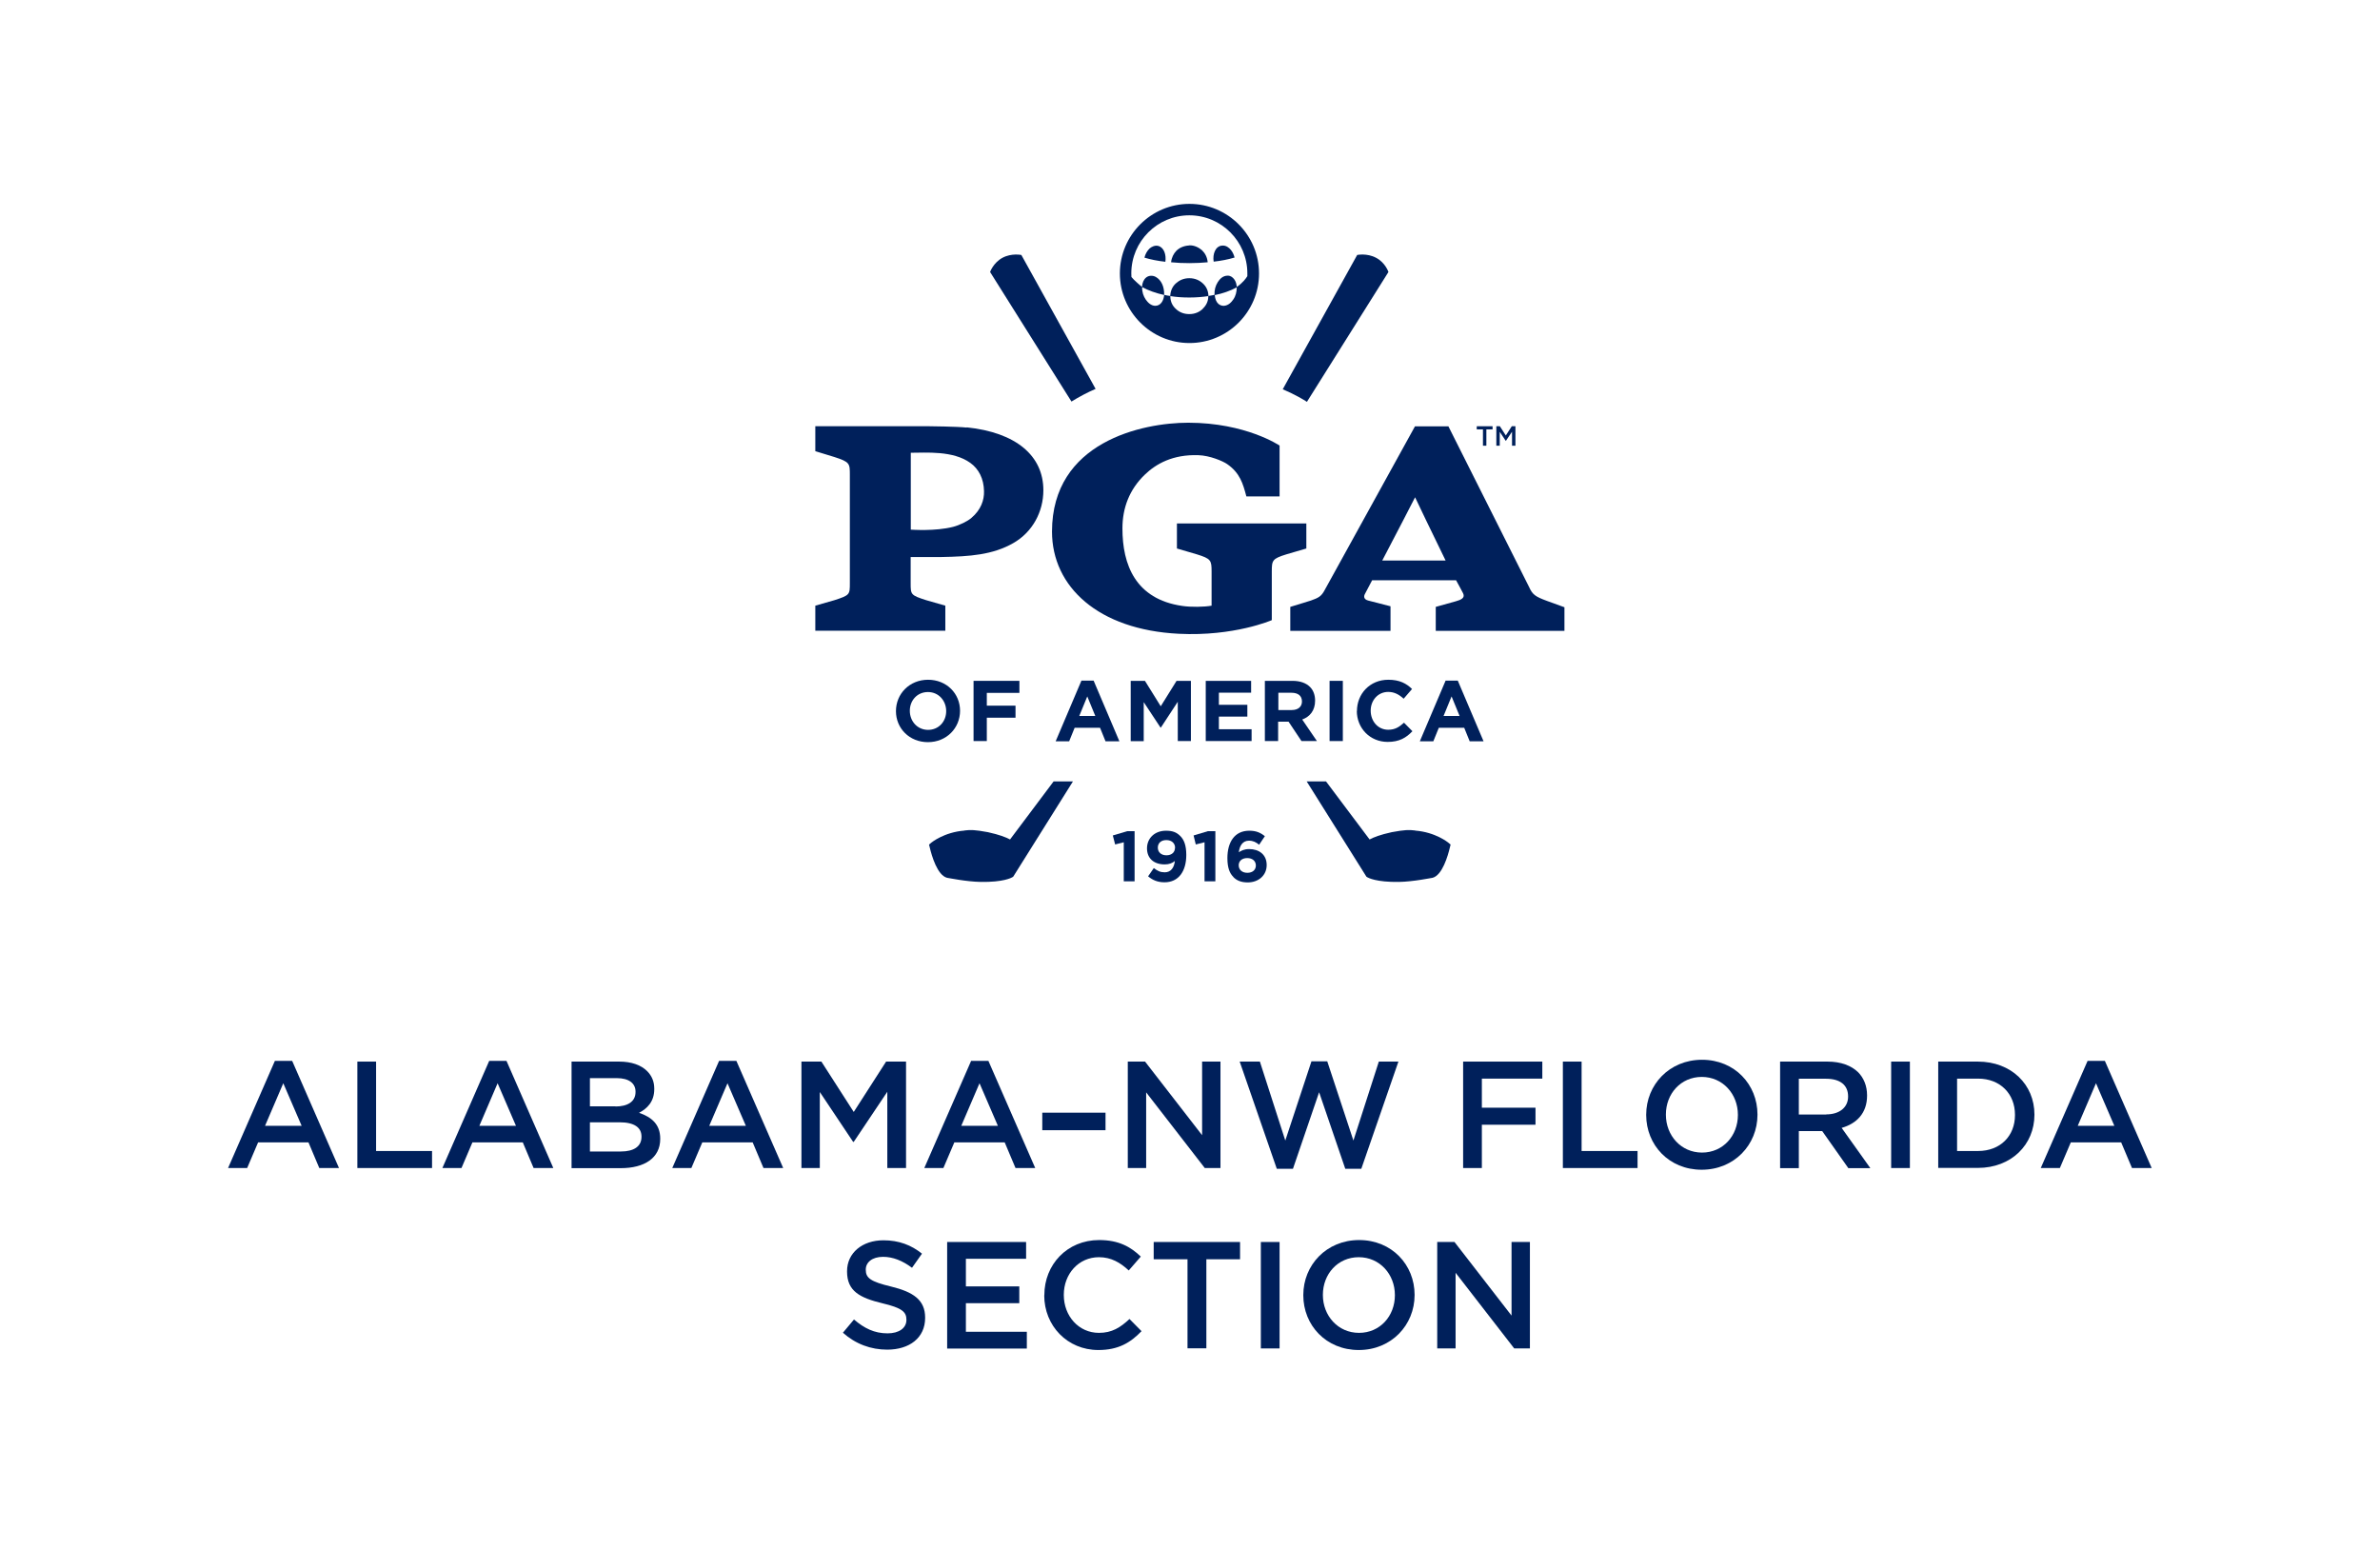 <?xml version="1.0" encoding="UTF-8"?>
<svg xmlns="http://www.w3.org/2000/svg" viewBox="0 0 195.67 127.43">
  <defs>
    <style>
      .cls-1 {
        fill-rule: evenodd;
      }

      .cls-1, .cls-2 {
        fill: #00205b;
        stroke-width: 0px;
      }
    </style>
  </defs>
  <g id="Section_Name" data-name="Section Name">
    <g>
      <path class="cls-2" d="M22.6,87.21h1.42l3.85,8.81h-1.62l-.89-2.11h-4.14l-.9,2.11h-1.57l3.85-8.81ZM24.8,92.55l-1.51-3.5-1.5,3.5h3.01Z"/>
      <path class="cls-2" d="M29.38,87.27h1.54v7.35h4.6v1.4h-6.14v-8.75Z"/>
      <path class="cls-2" d="M40.22,87.21h1.42l3.85,8.81h-1.62l-.89-2.11h-4.14l-.9,2.11h-1.57l3.85-8.81ZM42.42,92.55l-1.51-3.5-1.5,3.5h3.01Z"/>
      <path class="cls-2" d="M46.99,87.27h3.92c1,0,1.79.28,2.29.78.39.39.59.86.59,1.45v.03c0,1.05-.6,1.61-1.25,1.95,1.02.35,1.74.94,1.74,2.12v.03c0,1.56-1.29,2.4-3.24,2.4h-4.05v-8.75ZM50.6,90.96c.99,0,1.65-.39,1.65-1.19v-.03c0-.69-.55-1.11-1.54-1.11h-2.21v2.32h2.1ZM51.05,94.66c1.05,0,1.69-.41,1.69-1.2v-.03c0-.74-.59-1.17-1.8-1.17h-2.44v2.4h2.55Z"/>
      <path class="cls-2" d="M59.12,87.21h1.42l3.85,8.81h-1.62l-.89-2.11h-4.14l-.9,2.11h-1.57l3.85-8.81ZM61.32,92.55l-1.51-3.5-1.5,3.5h3.01Z"/>
      <path class="cls-2" d="M65.89,87.27h1.64l2.66,4.14,2.66-4.14h1.64v8.75h-1.54v-6.27l-2.76,4.12h-.05l-2.74-4.1v6.25h-1.51v-8.75Z"/>
      <path class="cls-2" d="M79.84,87.21h1.42l3.85,8.81h-1.62l-.89-2.11h-4.14l-.9,2.11h-1.57l3.85-8.81ZM82.04,92.55l-1.51-3.5-1.5,3.5h3.01Z"/>
      <path class="cls-2" d="M85.69,91.47h5.2v1.44h-5.2v-1.44Z"/>
      <path class="cls-2" d="M92.72,87.27h1.42l4.69,6.05v-6.05h1.51v8.75h-1.29l-4.82-6.22v6.22h-1.51v-8.75Z"/>
      <path class="cls-2" d="M101.92,87.27h1.66l2.09,6.49,2.15-6.51h1.3l2.15,6.51,2.09-6.49h1.61l-3.05,8.81h-1.32l-2.15-6.29-2.15,6.29h-1.33l-3.05-8.81Z"/>
      <path class="cls-2" d="M120.29,87.27h6.51v1.4h-4.97v2.39h4.41v1.4h-4.41v3.56h-1.54v-8.75Z"/>
      <path class="cls-2" d="M128.49,87.27h1.54v7.35h4.6v1.4h-6.14v-8.75Z"/>
      <path class="cls-2" d="M135.34,91.67v-.03c0-2.46,1.9-4.52,4.59-4.52s4.56,2.04,4.56,4.5v.02c0,2.46-1.9,4.52-4.59,4.52s-4.56-2.04-4.56-4.5ZM142.88,91.67v-.03c0-1.7-1.24-3.11-2.97-3.11s-2.95,1.39-2.95,3.09v.02c0,1.7,1.24,3.11,2.97,3.11s2.95-1.39,2.95-3.09Z"/>
      <path class="cls-2" d="M146.35,87.27h3.9c1.1,0,1.96.33,2.52.88.46.47.73,1.12.73,1.89v.03c0,1.44-.86,2.3-2.09,2.65l2.36,3.31h-1.81l-2.15-3.05h-1.92v3.05h-1.54v-8.75ZM150.14,91.61c1.1,0,1.8-.58,1.8-1.46v-.02c0-.94-.67-1.45-1.81-1.45h-2.24v2.94h2.25Z"/>
      <path class="cls-2" d="M155.48,87.27h1.54v8.75h-1.54v-8.75Z"/>
      <path class="cls-2" d="M159.35,87.27h3.26c2.75,0,4.65,1.89,4.65,4.35v.02c0,2.46-1.9,4.37-4.65,4.37h-3.26v-8.75ZM162.62,94.62c1.84,0,3.04-1.24,3.04-2.95v-.03c0-1.71-1.2-2.97-3.04-2.97h-1.72v5.95h1.72Z"/>
      <path class="cls-2" d="M171.63,87.21h1.42l3.85,8.81h-1.62l-.89-2.11h-4.14l-.9,2.11h-1.57l3.85-8.81ZM173.83,92.55l-1.51-3.5-1.5,3.5h3.01Z"/>
      <path class="cls-2" d="M69.29,109.57l.92-1.1c.84.72,1.67,1.14,2.76,1.14.95,0,1.55-.44,1.55-1.1v-.03c0-.62-.35-.96-1.97-1.34-1.86-.45-2.91-1-2.91-2.61v-.03c0-1.5,1.25-2.54,2.99-2.54,1.27,0,2.29.39,3.17,1.1l-.82,1.16c-.79-.59-1.58-.9-2.38-.9-.9,0-1.42.46-1.42,1.04v.03c0,.67.4.97,2.07,1.37,1.85.45,2.81,1.11,2.81,2.56v.02c0,1.64-1.29,2.61-3.12,2.61-1.34,0-2.6-.46-3.65-1.4Z"/>
      <path class="cls-2" d="M77.87,102.1h6.49v1.38h-4.95v2.27h4.39v1.38h-4.39v2.35h5.01v1.38h-6.55v-8.75Z"/>
      <path class="cls-2" d="M85.86,106.49v-.03c0-2.49,1.86-4.52,4.51-4.52,1.61,0,2.59.56,3.42,1.36l-.99,1.14c-.7-.65-1.45-1.09-2.45-1.09-1.67,0-2.89,1.37-2.89,3.09v.02c0,1.71,1.21,3.11,2.89,3.11,1.07,0,1.76-.44,2.51-1.14l.99,1c-.91.95-1.91,1.55-3.55,1.55-2.55,0-4.45-1.99-4.45-4.5Z"/>
      <path class="cls-2" d="M97.62,103.52h-2.77v-1.42h7.1v1.42h-2.77v7.32h-1.55v-7.32Z"/>
      <path class="cls-2" d="M103.66,102.1h1.54v8.75h-1.54v-8.75Z"/>
      <path class="cls-2" d="M107.15,106.49v-.03c0-2.46,1.9-4.52,4.59-4.52s4.56,2.04,4.56,4.5v.02c0,2.46-1.9,4.52-4.59,4.52s-4.56-2.04-4.56-4.5ZM114.68,106.49v-.03c0-1.7-1.24-3.11-2.97-3.11s-2.95,1.39-2.95,3.09v.02c0,1.7,1.24,3.11,2.97,3.11s2.95-1.39,2.95-3.09Z"/>
      <path class="cls-2" d="M118.16,102.1h1.42l4.69,6.05v-6.05h1.51v8.75h-1.29l-4.82-6.22v6.22h-1.51v-8.75Z"/>
    </g>
  </g>
  <g id="Logo">
    <g>
      <g>
        <g>
          <path class="cls-2" d="M73.66,58.46h0c0-1.42,1.11-2.58,2.64-2.58s2.63,1.14,2.63,2.55h0c0,1.42-1.11,2.58-2.64,2.58s-2.63-1.14-2.63-2.55ZM77.79,58.46h0c0-.86-.62-1.57-1.5-1.57s-1.49.69-1.49,1.54h0c0,.86.62,1.57,1.5,1.57s1.49-.69,1.49-1.54Z"/>
          <path class="cls-2" d="M80.04,55.97h3.77v.99h-2.68v1.05h2.36v.99h-2.36v1.92h-1.09v-4.95Z"/>
          <path class="cls-2" d="M88.91,55.95h1l2.12,4.99h-1.14l-.45-1.11h-2.09l-.45,1.11h-1.11l2.12-4.99ZM90.05,58.86l-.66-1.61-.66,1.61h1.32Z"/>
          <path class="cls-2" d="M92.95,55.97h1.18l1.3,2.09,1.3-2.09h1.18v4.95h-1.08v-3.23l-1.39,2.12h-.03l-1.38-2.09v3.21h-1.07v-4.95Z"/>
          <path class="cls-2" d="M99.12,55.97h3.74v.97h-2.65v1h2.34v.97h-2.34v1.04h2.69v.97h-3.77v-4.95Z"/>
          <path class="cls-2" d="M104,55.97h2.26c.63,0,1.12.18,1.44.5.28.28.42.67.42,1.13h0c0,.81-.43,1.32-1.06,1.55l1.21,1.77h-1.27l-1.06-1.59h-.86v1.59h-1.09v-4.95ZM106.2,58.37c.53,0,.84-.28.84-.7h0c0-.48-.33-.72-.86-.72h-1.08v1.42h1.1Z"/>
          <path class="cls-2" d="M109.31,55.97h1.09v4.95h-1.09v-4.95Z"/>
          <path class="cls-2" d="M111.56,58.46h0c0-1.42,1.06-2.58,2.58-2.58.93,0,1.49.31,1.95.76l-.69.8c-.38-.35-.77-.56-1.27-.56-.84,0-1.44.69-1.44,1.54h0c0,.86.59,1.57,1.44,1.57.57,0,.91-.23,1.3-.58l.69.7c-.51.54-1.08.88-2.03.88-1.46,0-2.54-1.13-2.54-2.55Z"/>
          <path class="cls-2" d="M118.85,55.95h1l2.12,4.99h-1.14l-.45-1.11h-2.09l-.45,1.11h-1.11l2.12-4.99ZM120,58.86l-.66-1.61-.66,1.61h1.32Z"/>
        </g>
        <g>
          <path class="cls-2" d="M105.76,45.57l1.64-.48v-2.06h-10.64v2.06l1.64.48c1.16.36,1.21.49,1.21,1.42v2.8c-.59.11-1.7.13-2.42.02-3.85-.56-4.91-3.4-4.91-6.37,0-1.67.56-3.19,1.84-4.42.91-.88,2.3-1.68,4.42-1.6.92.03,1.99.48,2.35.73,1.05.73,1.3,1.6,1.58,2.66h2.73v-4.18s-2.76-1.88-7.51-1.88c-3.77,0-11.2,1.57-11.2,8.95,0,4.53,3.8,8.07,10.42,8.4,4.56.23,7.65-1.12,7.65-1.12v-3.99c0-.93.04-1.06,1.2-1.42"/>
          <path class="cls-2" d="M79.48,35.15c-.79-.09-3.09-.11-3.09-.11h-9.36v2.05l1.57.48c1.27.41,1.27.53,1.27,1.47v8.9c0,.94,0,.99-1.27,1.4l-1.57.45v2.06h10.69v-2.06l-1.57-.45c-1.28-.41-1.28-.46-1.28-1.4v-2.15h2.54c2.33-.04,4.21-.18,5.89-1.14,1.6-.91,2.48-2.59,2.48-4.35,0-2.83-2.24-4.75-6.31-5.17M79.87,42.57c-.3.27-.97.6-1.51.74-1.49.38-3.41.23-3.48.23v-6.32c1.26,0,3.47-.19,4.89.83.7.5,1.11,1.3,1.13,2.33.02.73-.25,1.53-1.03,2.19"/>
          <path class="cls-2" d="M127.16,49.39c-.95-.35-1.17-.52-1.44-1.12l-6.64-13.22h-2.75l-7.43,13.47c-.27.51-.51.63-1.13.85l-1.69.52v1.97h8.24v-2.02l-1.83-.47c-.39-.1-.37-.36-.28-.53,0,0,.24-.46.6-1.14h6.9c.37.69.46.83.58,1.08.18.37-.17.53-.6.65l-1.65.46v1.97h10.58v-1.94s-1.45-.53-1.46-.53M113.64,46.08c1.08-2.06,2.6-4.99,2.7-5.2.11.25,1.49,3.11,2.51,5.2h-5.21Z"/>
        </g>
      </g>
      <g>
        <path class="cls-2" d="M121.92,35.3h-.51v-.26h1.3v.26h-.51v1.34h-.28v-1.34Z"/>
        <path class="cls-2" d="M123.01,35.04h.3l.49.76.49-.76h.3v1.6h-.28v-1.15l-.51.76h0l-.5-.75v1.14h-.28v-1.6Z"/>
      </g>
      <g>
        <polygon class="cls-2" points="92.39 69.24 91.68 69.42 91.49 68.68 92.67 68.33 93.28 68.33 93.28 72.45 92.39 72.45 92.39 69.24"/>
        <path class="cls-2" d="M94.39,72.04l.47-.68c.3.24.55.35.9.35.5,0,.77-.38.83-.93-.2.17-.47.28-.83.28-.89,0-1.46-.49-1.46-1.32h0c0-.84.64-1.45,1.56-1.45.55,0,.87.13,1.18.44.29.29.49.74.49,1.55h0c0,1.34-.63,2.25-1.79,2.25-.6,0-1-.2-1.35-.49M96.61,69.7h0c0-.37-.27-.64-.72-.64s-.7.26-.7.62h0c0,.37.27.63.71.63s.7-.26.7-.61"/>
        <polygon class="cls-2" points="99.03 69.24 98.31 69.42 98.13 68.68 99.3 68.33 99.92 68.33 99.92 72.45 99.03 72.45 99.03 69.24"/>
        <path class="cls-2" d="M101.4,72.09c-.3-.3-.49-.74-.49-1.55h0c0-1.28.57-2.25,1.8-2.25.56,0,.92.16,1.28.45l-.47.7c-.27-.21-.49-.33-.84-.33-.51,0-.77.41-.83.95.2-.13.44-.26.85-.26.81,0,1.44.45,1.44,1.31h0c0,.85-.67,1.43-1.56,1.43-.53,0-.9-.15-1.18-.44M103.25,71.15h0c0-.36-.27-.61-.71-.61s-.7.25-.7.59h0c0,.36.27.62.71.62s.7-.25.7-.6"/>
      </g>
      <g>
        <path class="cls-2" d="M116.34,68.27c-.51-.06-.83-.06-1.92.14-.95.21-1.49.42-1.82.6-.21-.29-1.96-2.6-3.58-4.77h-1.59l4.91,7.83.08.05c.07.04.73.41,2.6.38,1.17-.02,2.67-.33,2.76-.34.8-.21,1.26-1.81,1.42-2.49l.06-.24-.19-.16s-1.04-.86-2.72-.99Z"/>
        <path class="cls-2" d="M79.3,68.27c.51-.06.83-.06,1.92.14.95.21,1.49.42,1.82.6.21-.29,1.96-2.6,3.58-4.77h1.59s-4.91,7.83-4.91,7.83l-.08.05c-.07.04-.73.41-2.6.38-1.17-.02-2.67-.33-2.76-.34-.8-.21-1.26-1.81-1.42-2.49l-.06-.24.19-.16s1.04-.86,2.72-.99Z"/>
        <path class="cls-1" d="M97.79,16.76c-3.15,0-5.72,2.57-5.72,5.72s2.57,5.72,5.72,5.72,5.72-2.56,5.72-5.72-2.57-5.72-5.72-5.72M94.99,25.14c-.36,0-.62-.27-.79-.51-.19-.28-.31-.61-.3-1.01v-.02c.53.29,1.14.5,1.81.65-.04.45-.27.88-.72.89M98.88,25.4c-.27.24-.62.42-1.1.42s-.84-.17-1.1-.42c-.27-.24-.46-.58-.46-1.04,0-.01,0-.02,0-.02.94.16,2.19.15,3.12,0,0,.47-.2.8-.47,1.05M101.4,24.61c-.17.25-.41.5-.77.53-.18.01-.35-.06-.47-.17-.17-.16-.26-.4-.29-.71.67-.14,1.28-.35,1.81-.64,0,0,0,0,0,0,0,.36-.09.72-.28.99M101.68,23.59c-.02-.25-.08-.46-.21-.63-.12-.16-.29-.3-.53-.3-.41,0-.66.28-.82.53-.19.3-.29.65-.27,1.05-.16.03-.34.07-.5.09-.01-.46-.2-.8-.47-1.04-.26-.24-.62-.42-1.1-.42s-.83.18-1.1.42c-.27.24-.45.59-.47,1.04-.17-.02-.34-.05-.5-.09.02-.68-.24-1.22-.68-1.47-.26-.15-.6-.13-.81.05-.2.17-.31.43-.33.76-.03,0-.71-.59-.87-.81,0,0,0,0,0,0,0-.1-.01-.2-.01-.3,0-2.63,2.14-4.77,4.77-4.77s4.77,2.14,4.77,4.77c0,.08,0,.15,0,.23-.11.18-.36.54-.87.89M97.75,20.18c-.44.03-.79.19-1.04.44-.23.24-.39.56-.43.94.95.1,2.07.09,3.01,0-.04-.42-.21-.74-.47-.99-.23-.2-.63-.43-1.07-.4M95.24,20.22c-.29-.08-.57.07-.73.21-.2.19-.35.46-.42.75.53.16,1.1.27,1.72.34.08-.57-.1-1.16-.57-1.3M100.47,20.19c-.54.04-.79.69-.69,1.32.62-.07,1.19-.18,1.72-.34-.06-.23-.16-.45-.3-.62-.16-.19-.39-.39-.73-.36"/>
        <path class="cls-2" d="M90.08,31.98l-6.11-11.02s-.8-.17-1.55.23c-.76.41-1.02,1.17-1.02,1.17l6.69,10.65c.63-.39,1.29-.74,1.98-1.04Z"/>
        <path class="cls-2" d="M107.45,33.03l6.7-10.67s-.25-.77-1.02-1.17c-.75-.4-1.55-.23-1.55-.23l-6.12,11.04c1.07.46,1.74.87,1.98,1.03Z"/>
      </g>
    </g>
  </g>
</svg>